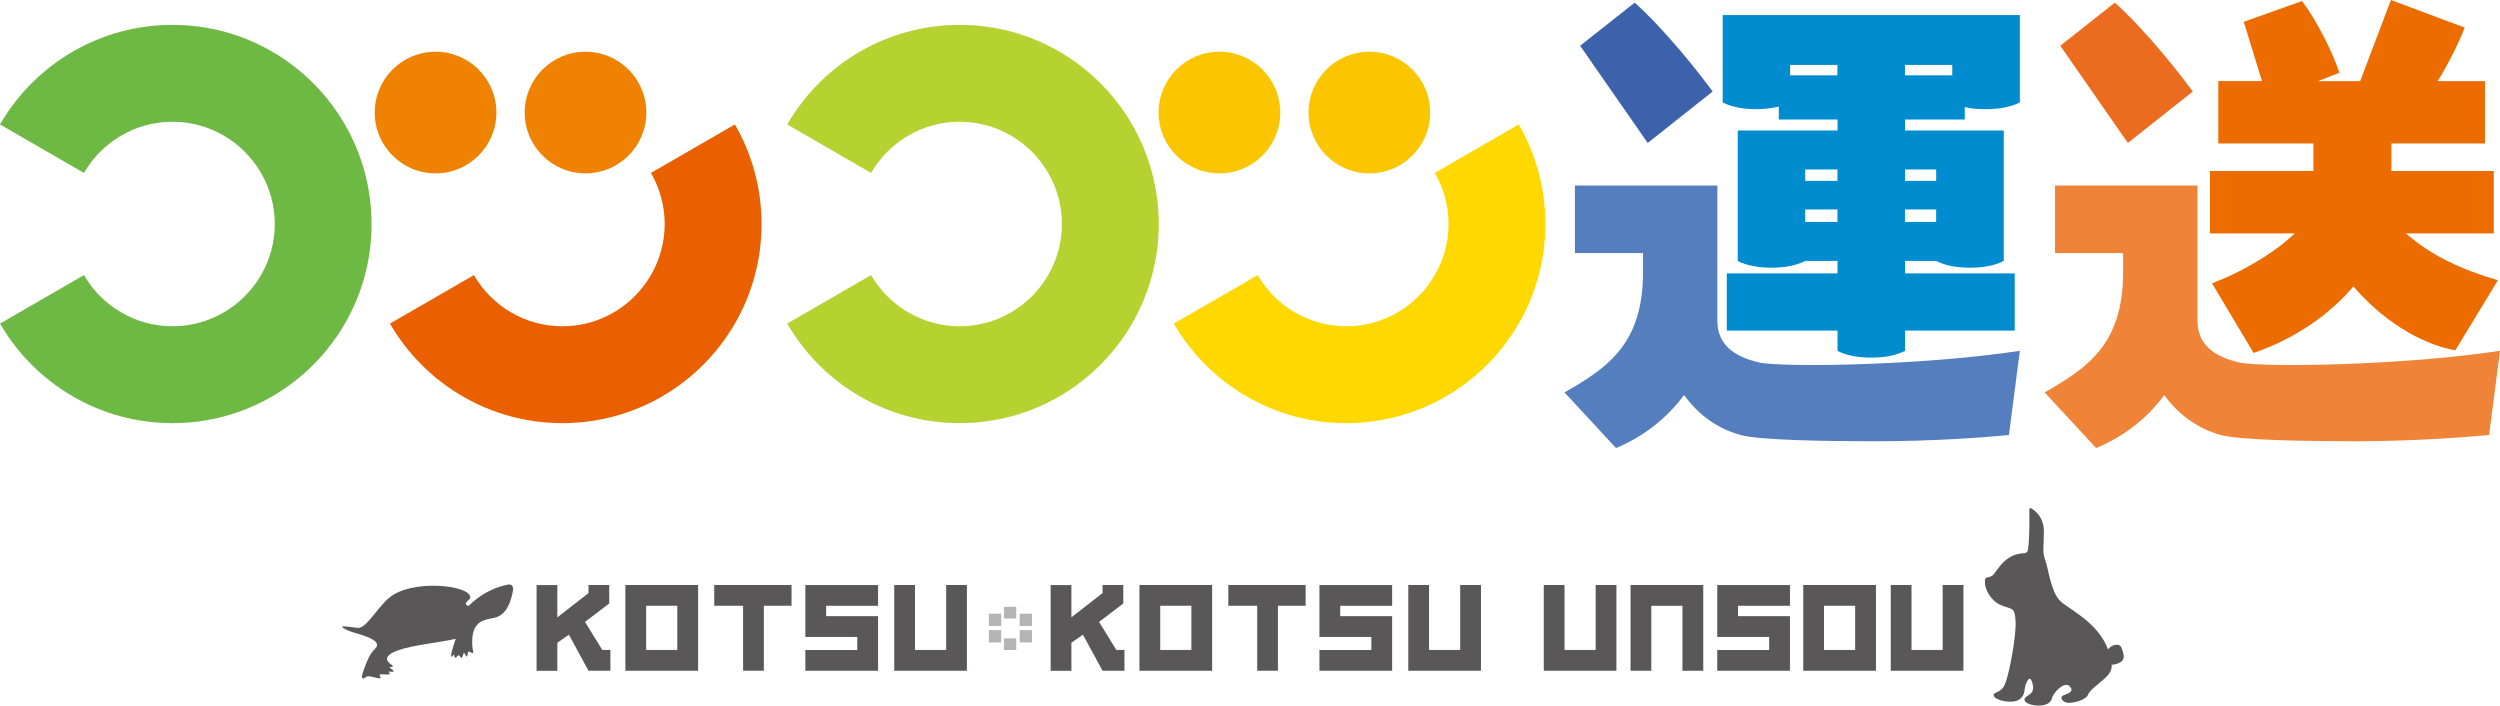 <?xml version="1.0" encoding="UTF-8"?>
<svg id="_レイヤー_2" data-name="レイヤー 2" xmlns="http://www.w3.org/2000/svg" viewBox="0 0 630 177.79">
  <defs>
    <style>
      .cls-1 {
        fill: #595757;
      }

      .cls-2 {
        fill: #ec6c00;
      }

      .cls-3 {
        fill: #ea6000;
      }

      .cls-4 {
        fill: #547ebe;
      }

      .cls-5 {
        fill: #ef8200;
      }

      .cls-6 {
        fill: #b4b4b5;
      }

      .cls-7 {
        fill: #ec6c1f;
      }

      .cls-8 {
        fill: #b6d231;
      }

      .cls-9 {
        fill: #ffd800;
      }

      .cls-10 {
        fill: #fbc600;
      }

      .cls-11 {
        fill: #008cce;
      }

      .cls-12 {
        fill: #ef8337;
      }

      .cls-13 {
        fill: #3d62ac;
      }

      .cls-14 {
        fill: #6eb944;
      }
    </style>
  </defs>
  <g id="_レイヤー_1-2" data-name="レイヤー 1">
    <g>
      <g>
        <path class="cls-1" d="M153.82,169.03h-5.52l-4.94-9.1-2.91,2.04v7.07h-5.23v-21.61h5.23v8.14l7.85-6.11v-2.04h5.23v4.65l-6.11,4.65,4.36,7.07h2.04v5.23Z"/>
        <path class="cls-1" d="M175.92,147.42v21.61h-18.32v-21.61h18.32ZM162.83,163.79h7.85v-11.14h-7.85v11.14Z"/>
        <path class="cls-1" d="M192.49,152.65v16.37h-5.23v-16.37h-7.27v-5.23h19.48v5.23h-6.98Z"/>
        <path class="cls-1" d="M208.19,155.27h13.08v13.76h-18.32v-5.23h13.08v-3.29h-13.08v-13.08h18.32v5.23h-13.08v2.62Z"/>
        <path class="cls-1" d="M243.67,169.03h-18.32v-21.61h5.23v16.37h7.85v-16.37h5.23v21.61Z"/>
        <path class="cls-6" d="M252.3,154.65v3.11h-3.11v-3.11h3.11ZM252.3,158.79v3.11h-3.11v-3.11h3.11ZM256.1,152.92v2.94h-3.11v-2.94h3.11ZM256.1,160.86v2.94h-3.11v-2.94h3.11ZM260.07,154.65v3.11h-3.11v-3.11h3.11ZM260.07,158.79v3.11h-3.11v-3.11h3.11Z"/>
        <path class="cls-1" d="M283.36,169.03h-5.52l-4.94-9.1-2.91,2.04v7.07h-5.23v-21.61h5.23v8.14l7.85-6.11v-2.04h5.23v4.65l-6.11,4.65,4.36,7.07h2.04v5.23Z"/>
        <path class="cls-1" d="M305.46,147.42v21.61h-18.32v-21.61h18.32ZM292.38,163.79h7.85v-11.14h-7.85v11.14Z"/>
        <path class="cls-1" d="M472.74,147.42v21.61h-18.32v-21.61h18.32ZM459.65,163.79h7.85v-11.14h-7.85v11.14Z"/>
        <path class="cls-1" d="M322.04,152.65v16.37h-5.23v-16.37h-7.27v-5.23h19.48v5.23h-6.98Z"/>
        <path class="cls-1" d="M337.74,155.27h13.08v13.76h-18.32v-5.23h13.08v-3.29h-13.08v-13.08h18.32v5.23h-13.08v2.62Z"/>
        <path class="cls-1" d="M437.99,155.27h13.08v13.76h-18.32v-5.23h13.08v-3.29h-13.08v-13.08h18.32v5.23h-13.08v2.62Z"/>
        <path class="cls-1" d="M373.21,169.03h-18.32v-21.61h5.23v16.37h7.85v-16.37h5.23v21.61Z"/>
        <path class="cls-1" d="M407.35,169.03h-18.32v-21.61h5.23v16.37h7.85v-16.37h5.23v21.61Z"/>
        <path class="cls-1" d="M494.79,169.03h-18.32v-21.61h5.23v16.37h7.85v-16.37h5.23v21.61Z"/>
        <path class="cls-1" d="M429.21,169.03h-5.23v-16.37h-7.85v16.37h-5.23v-21.61h18.32v21.61Z"/>
      </g>
      <g>
        <g>
          <path class="cls-4" d="M509,88.41l-2.75,21.22c-7.07.66-19.26,1.57-33.79,1.57-12.05,0-29.08-.26-33.79-1.57-5.76-1.57-10.61-4.98-14.28-10.09-4.45,6.03-10.48,10.61-17.16,13.36l-12.97-14.01c10.48-6.03,19.78-11.92,19.78-30.26v-4.85h-17.16v-17.03h35.89v34.06c0,5.76,3.8,9.04,10.87,10.61,7.07,1.18,41.13.66,65.36-3.01Z"/>
          <path class="cls-13" d="M415.22,36.02l-17.03-24.49,13.75-10.87c7.6,6.81,16.11,17.55,19.65,22.4l-16.37,12.97Z"/>
          <path class="cls-11" d="M434.08,3.8h74.92v22.01c-2.36,1.18-5.24,1.7-8.51,1.7-1.96,0-3.8-.13-5.37-.52v3.14h-15.06v2.75h24.89v32.88c-2.36,1.18-5.24,1.7-8.51,1.7s-6.29-.52-8.51-1.7h-7.86v3.14h27.64v14.41h-27.64v5.11c-2.36,1.18-5.24,1.7-8.51,1.7s-6.29-.52-8.51-1.7v-5.11h-27.9v-14.41h27.9v-3.14h-8.12c-2.36,1.18-5.24,1.7-8.51,1.7s-6.29-.52-8.51-1.7v-32.88h25.15v-2.75h-14.8v-3.27c-1.7.39-3.54.65-5.63.65-3.27,0-6.29-.52-8.51-1.7V3.8ZM463.03,16.37h-11.92v2.62h11.92v-2.62ZM454.91,45.58h8.12v-2.88h-8.12v2.88ZM463.03,52.79h-8.12v3.14h8.12v-3.14ZM491.97,18.99v-2.62h-11.92v2.62h11.92ZM480.06,45.58h7.86v-2.88h-7.86v2.88ZM487.91,52.79h-7.86v3.14h7.86v-3.14Z"/>
          <path class="cls-12" d="M630,88.41l-2.75,21.22c-7.07.66-20.56,1.57-33.27,1.57-12.05,0-29.47-.26-34.32-1.57-5.63-1.57-10.61-4.98-14.28-10.09-4.32,6.03-10.48,10.61-17.16,13.36l-12.97-14.01c10.48-6.03,19.78-11.92,19.78-30.26v-4.85h-17.16v-17.03h35.89v34.06c0,5.63,3.67,9.04,10.87,10.61,6.81,1.18,41.13.66,65.36-3.01Z"/>
          <path class="cls-7" d="M536.22,36.02l-17.03-24.49,13.75-10.87c7.6,6.81,16.11,17.55,19.65,22.4l-16.37,12.97Z"/>
          <path class="cls-2" d="M578.26,58.81h-21.35v-15.72h26.07v-6.94h-23.97v-15.72h11l-4.58-14.93,14.67-5.24c3.8,4.98,7.86,13.23,9.43,18.08l-5.37,2.1h10.61l7.73-20.43,18.6,6.94c-1.57,4.06-4.06,9.04-6.81,13.49h11.92v15.72h-23.58v6.94h25.8v15.72h-22.14c6.16,5.5,14.41,9.3,23.18,11.79l-10.74,17.68c-9.3-1.7-18.86-8.12-25.67-16.11-6.02,7.07-14.54,13.1-25.15,16.77l-10.48-17.55c6.94-2.62,15.19-7.2,20.83-12.57Z"/>
        </g>
        <g>
          <path class="cls-9" d="M389.44,56.45c0,9.14-2.44,17.71-6.72,25.09-4.4,7.62-10.75,13.97-18.37,18.37-7.38,4.27-15.95,6.72-25.09,6.72s-17.72-2.44-25.09-6.73c-7.62-4.39-13.97-10.75-18.37-18.36l21.16-12.22c2.25,3.91,5.51,7.17,9.42,9.44,3.79,2.2,8.19,3.46,12.88,3.46s9.1-1.26,12.88-3.46c3.91-2.27,7.17-5.53,9.42-9.44,2.21-3.79,3.47-8.18,3.47-12.87s-1.26-9.08-3.47-12.87l21.16-12.22c4.27,7.38,6.72,15.95,6.72,25.09Z"/>
          <circle class="cls-10" cx="307.29" cy="28.36" r="15.33"/>
          <circle class="cls-10" cx="345.08" cy="28.36" r="15.33"/>
          <path class="cls-3" d="M191.91,56.45c0,9.14-2.44,17.71-6.72,25.09-4.4,7.62-10.75,13.97-18.37,18.37-7.38,4.27-15.95,6.72-25.09,6.72s-17.72-2.44-25.09-6.73c-7.62-4.39-13.97-10.75-18.37-18.36l21.16-12.22c2.25,3.91,5.51,7.17,9.42,9.44,3.79,2.2,8.19,3.46,12.88,3.46s9.1-1.26,12.88-3.46c3.91-2.27,7.17-5.53,9.42-9.44,2.21-3.79,3.47-8.18,3.47-12.87s-1.26-9.08-3.47-12.87l21.16-12.22c4.27,7.38,6.72,15.95,6.72,25.09Z"/>
          <path class="cls-14" d="M93.64,56.45c0,9.14-2.44,17.71-6.72,25.09-4.4,7.62-10.75,13.96-18.36,18.37-7.38,4.27-15.95,6.72-25.09,6.72s-17.72-2.44-25.1-6.72c-7.61-4.41-13.96-10.75-18.36-18.37l21.15-12.22c2.26,3.92,5.52,7.18,9.43,9.43,3.79,2.21,8.19,3.47,12.88,3.47s9.08-1.26,12.87-3.47c3.91-2.25,7.17-5.51,9.43-9.42,2.21-3.79,3.47-8.19,3.47-12.88s-1.26-9.1-3.47-12.88c-2.26-3.91-5.52-7.17-9.43-9.43-3.79-2.2-8.18-3.46-12.87-3.46s-9.1,1.26-12.88,3.46c-3.91,2.26-7.17,5.52-9.43,9.44L0,31.36c4.4-7.61,10.75-13.97,18.36-18.37,7.38-4.27,15.95-6.72,25.1-6.72s17.71,2.44,25.09,6.72c7.61,4.4,13.96,10.76,18.36,18.37,4.27,7.38,6.72,15.95,6.72,25.09Z"/>
          <path class="cls-8" d="M292,56.45c0,9.14-2.44,17.71-6.72,25.09-4.4,7.62-10.75,13.96-18.36,18.37-7.38,4.27-15.95,6.72-25.09,6.72s-17.72-2.44-25.1-6.72c-7.61-4.41-13.96-10.75-18.36-18.37l21.15-12.22c2.26,3.92,5.52,7.18,9.43,9.43,3.79,2.21,8.19,3.47,12.88,3.47s9.08-1.26,12.87-3.47c3.91-2.25,7.17-5.51,9.43-9.42,2.21-3.79,3.47-8.19,3.47-12.88s-1.26-9.1-3.47-12.88c-2.26-3.91-5.52-7.17-9.43-9.43-3.79-2.2-8.18-3.46-12.87-3.46s-9.1,1.26-12.88,3.46c-3.91,2.26-7.17,5.52-9.43,9.44l-21.15-12.22c4.4-7.61,10.75-13.97,18.36-18.37,7.38-4.27,15.95-6.72,25.1-6.72s17.71,2.44,25.09,6.72c7.61,4.4,13.96,10.76,18.36,18.37,4.27,7.38,6.72,15.95,6.72,25.09Z"/>
          <circle class="cls-5" cx="109.76" cy="28.36" r="15.33"/>
          <circle class="cls-5" cx="147.55" cy="28.36" r="15.33"/>
        </g>
      </g>
      <path class="cls-1" d="M98,150.69c5.7-4.89,20.69-3.24,20.52-.11-.03.51-1.09,1-1.12,1.5s.54.75.89.42c1.63-1.58,4.74-4.16,9.64-5.17,1.19-.24,1.5.59,1.34,1.51-.55,3.16-1.7,5.53-3.64,6.48-2.13,1.04-6.45.03-6.63,6.02-.04,1.37.08,2.07.23,2.81.27,1.33-1.19-.7-1.33.4-.29,2.38-.82-.85-1.13.24-.64,2.27-.85-.23-1.4.44-1.23,1.53-.58-.89-1.22-.04-1.19,1.55.25-3.04.69-4.21-4.07.95-10.53,1.53-14.28,2.81-4.48,1.53-2.97,3.04-1.84,3.77.97.62-.8.48-.56.65,2.65,1.83-.77.7-.22,1.15,1.49,1.23-2.73.12-2.27.8,1.23,1.82-2.5-.25-3.33.38-.8.61-1.5.77-.93-.97.57-1.75,1.59-4.63,2.92-5.91,2.33-1.93-1.86-3.23-3.53-3.77-1.09-.35-2.78-.71-4.18-1.56s1.14-.38,3.5-.11c2.14.24,4.79-4.87,7.88-7.53Z"/>
      <path class="cls-1" d="M534.58,163.17c-.4-1.15-2.36-.82-3.35.46-2.68-7.02-10.13-10.22-12.13-12.26-2.33-2.38-2.87-7.99-3.69-10.2-.82-2.21-.35-3.21-.35-7.24,0-3.4-1.92-5.09-3.19-5.83-.22-.13-.5.03-.49.29.04,1.73.13,7.02-.33,10.21-.07.45-.45.79-.9.8-4.71.16-6.54,3.89-7.67,5.25-1.19,1.43-2.25.12-2.29,1.97-.04,1.84,1.43,4.79,4.1,5.9,2.66,1.11,3.48.29,3.64,4.14.16,3.85-1.64,13.51-2.74,15.89-1.11,2.38-3.11,1.68-2.74,2.83.37,1.15,4.63,2.09,6.39.9,1.76-1.19,1.07-2.63,1.81-4.22s1.16-1.18,1.56.25c.89,3.15-2.49,2.84-2,4.23s6.26,2.16,6.86-.52c.32-1.44,3.42-4.87,4.76-2.75.82,1.29-1.4,1.67-1.97,2.01-.83.49-.2,1.62,1.13,1.81s4.7-.64,5.24-2.11c.54-1.47,4.44-3.73,5.4-5.44,0,0,0,0,0-.01.37-.55.56-1.21.51-2,.91-.05,1.91-.38,2.45-.83,1.08-.88.44-2.25,0-3.53Z"/>
    </g>
  </g>
</svg>